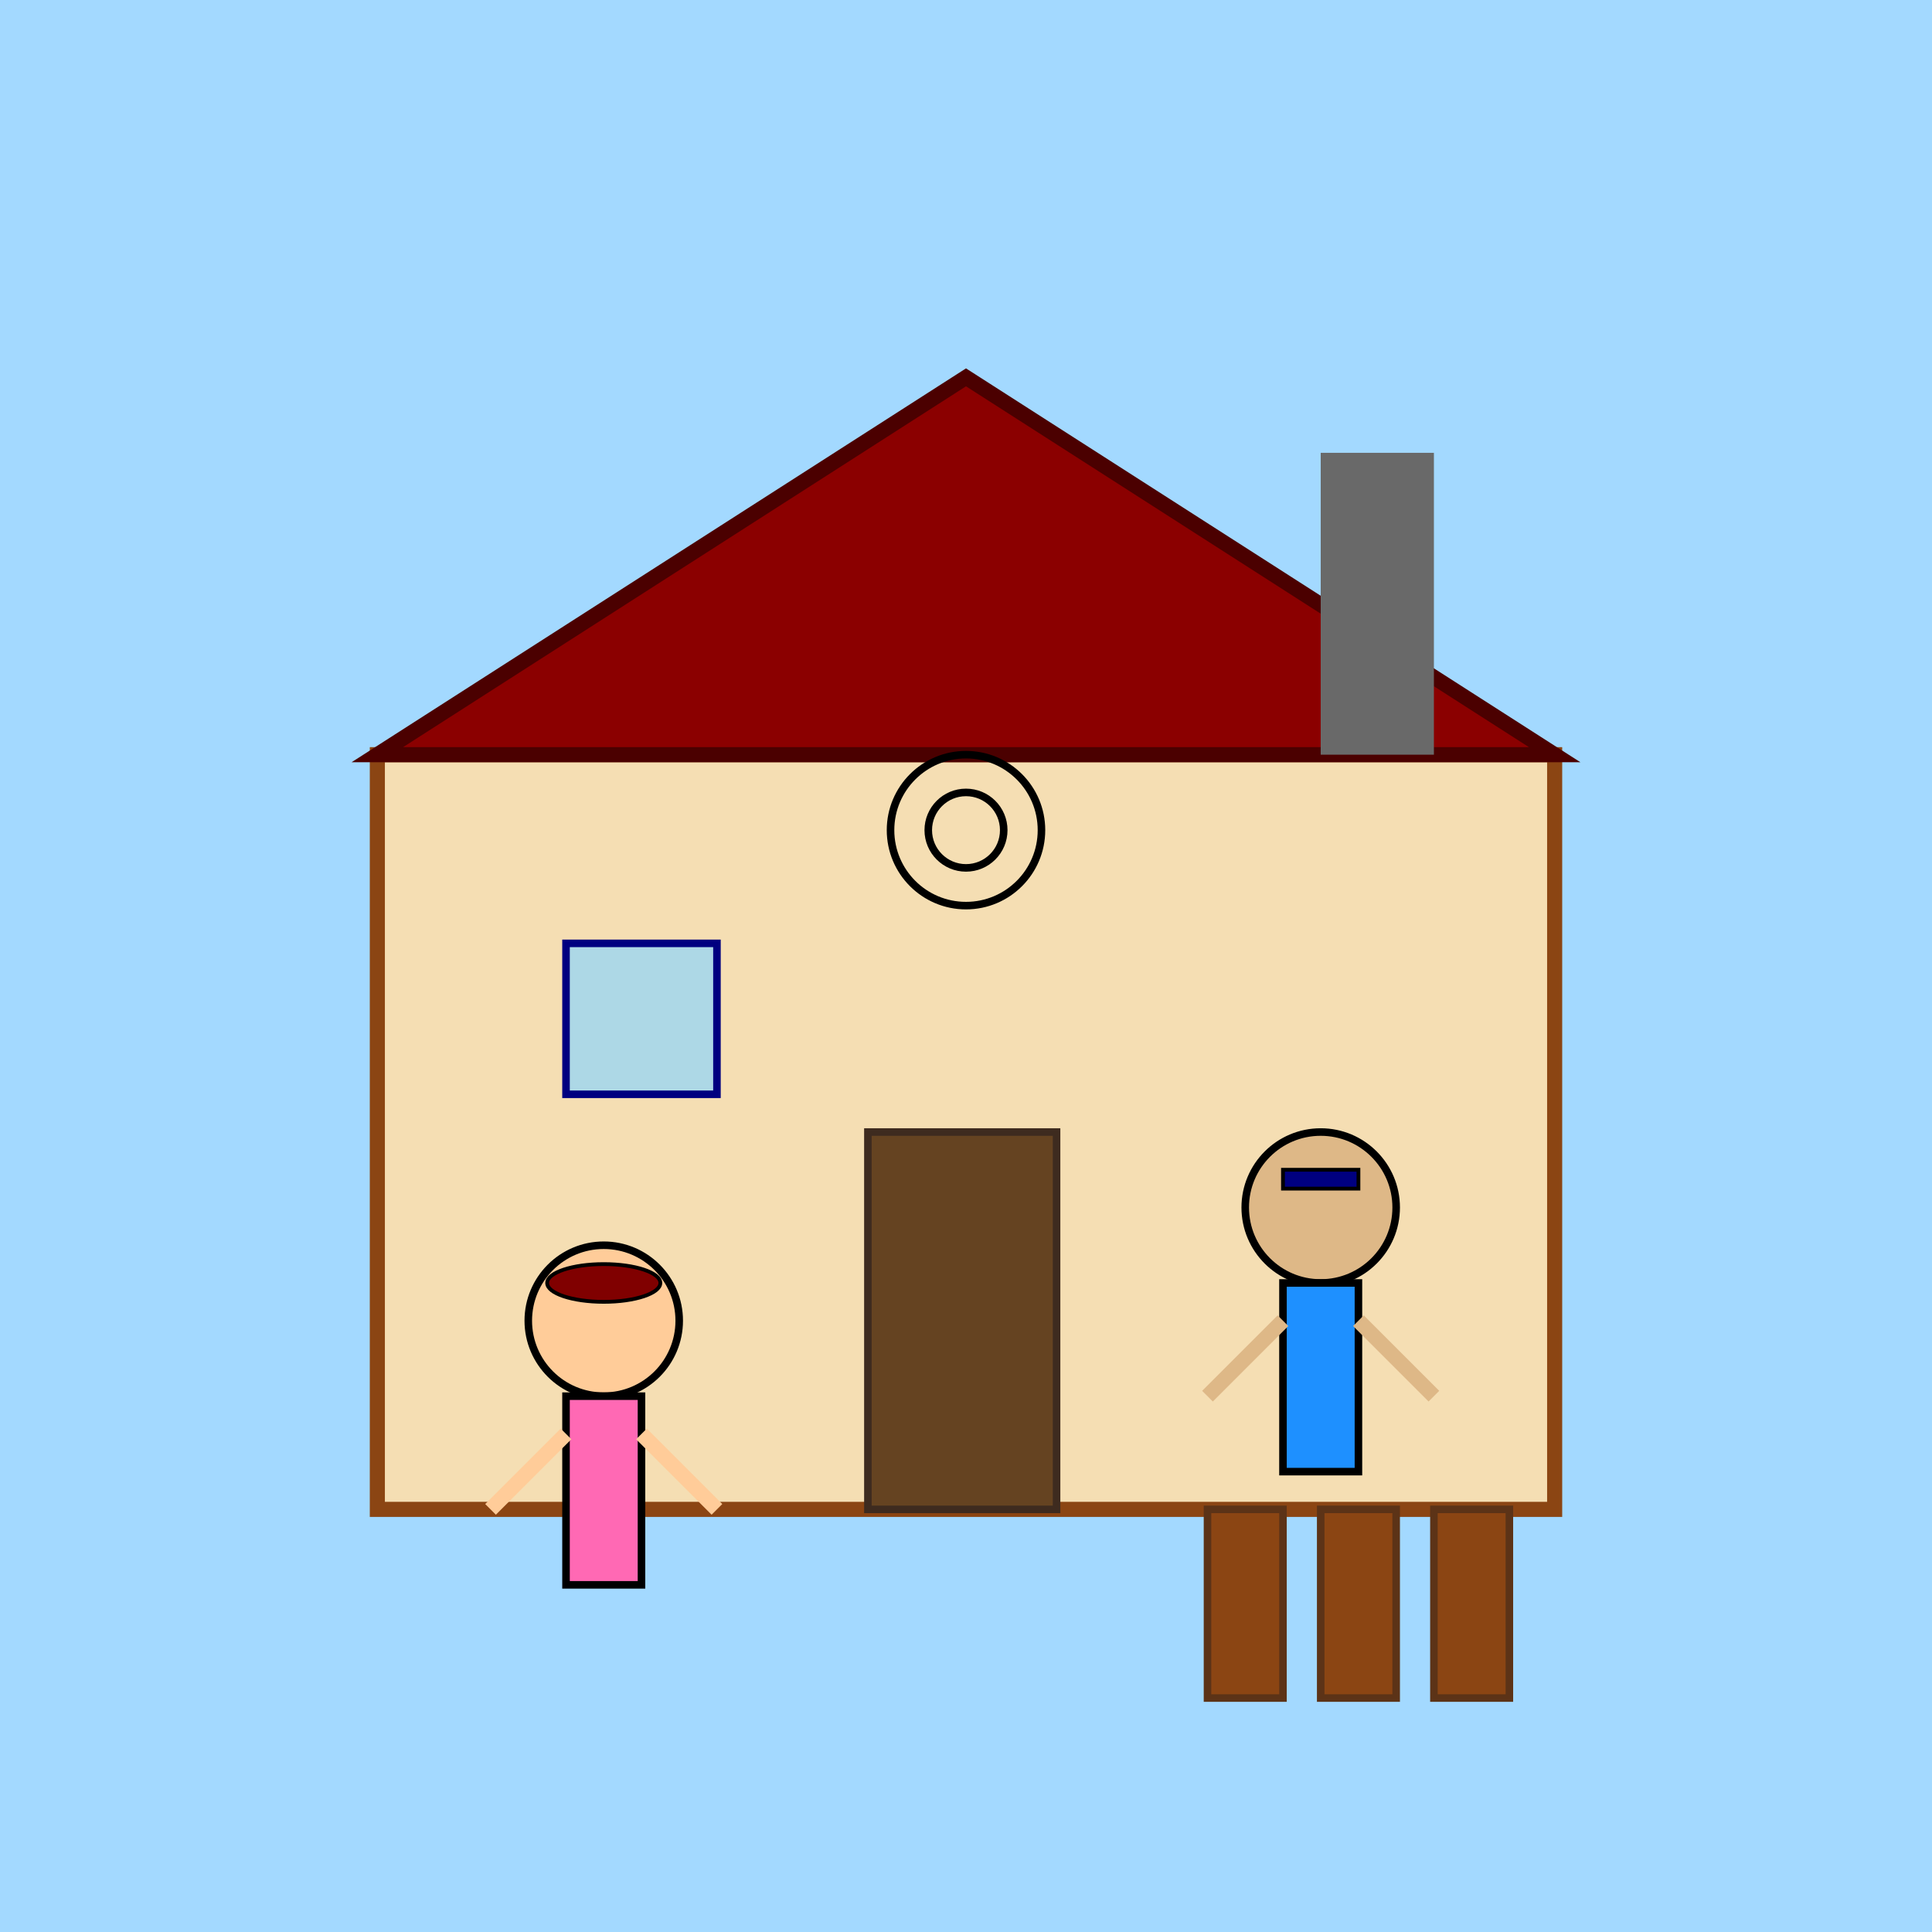 <!--

Generated by DrawGPT.
Free, open source, AI generated images in SVG, PNG, and HTML Canvas format.
https://drawgpt.ai

Created: 2024-12-30T16:10:00+00:00
-->
<svg viewBox="0 0 512 512" xmlns="http://www.w3.org/2000/svg">
  <title>Grandma Welcomes the Neighbor</title>
  <desc>Watch grandma warmly greet her friendly neighbor who brings wood for the fire with a rhythmic knock-knock animation!</desc>
  
  <!-- Background -->
  <rect id="background" class="background" width="512" height="512" fill="#a3d9ff"/>
  
  <!-- House -->
  <g id="house" class="house">
    <!-- Main Body -->
    <rect id="house-body" class="house-body" x="100" y="200" width="312" height="200" fill="#f5deb3" stroke="#8b4513" stroke-width="4"/>
    <!-- Roof -->
    <polygon id="house-roof" class="house-roof" points="100,200 256,100 412,200" fill="#8b0000" stroke="#4b0000" stroke-width="4"/>
    <!-- Door -->
    <rect id="door" class="door" x="230" y="300" width="50" height="100" fill="#654321" stroke="#3e2b1f" stroke-width="2">
      <animate attributeName="fill" values="#654321;#8b4513;#654321" dur="5s" repeatCount="indefinite"/>
    </rect>
    <!-- Window -->
    <rect id="window" class="window" x="150" y="250" width="40" height="40" fill="#add8e6" stroke="#000080" stroke-width="2"/>
    <!-- Chimney -->
    <rect id="chimney" class="chimney" x="350" y="120" width="30" height="80" fill="#696969">
      <animate attributeName="height" values="80;100;80" dur="5s" repeatCount="indefinite"/>
    </rect>
  </g>
  
  <!-- Grandma -->
  <g id="grandma" class="grandma">
    <!-- Head -->
    <circle id="grandma-head" class="grandma-head" cx="160" cy="350" r="20" fill="#ffcc99" stroke="#000000" stroke-width="2"/>
    <!-- Hat -->
    <ellipse id="grandma-hat" class="grandma-hat" cx="160" cy="340" rx="15" ry="5" fill="#800000" stroke="#000000" stroke-width="1"/>
    <!-- Body -->
    <rect id="grandma-body" class="grandma-body" x="150" y="370" width="20" height="50" fill="#ff69b4" stroke="#000000" stroke-width="2"/>
    <!-- Arms -->
    <line id="grandma-arm-left" class="grandma-arm-left" x1="150" y1="380" x2="130" y2="400" stroke="#ffcc99" stroke-width="4">
      <animateTransform attributeName="transform" type="rotate" from="0 150 380" to="20 150 380" dur="5s" repeatCount="indefinite"/>
    </line>
    <line id="grandma-arm-right" class="grandma-arm-right" x1="170" y1="380" x2="190" y2="400" stroke="#ffcc99" stroke-width="4">
      <animateTransform attributeName="transform" type="rotate" from="0 170 380" to="-20 170 380" dur="5s" repeatCount="indefinite"/>
    </line>
  </g>
  
  <!-- Neighbor -->
  <g id="neighbor" class="neighbor">
    <!-- Head -->
    <circle id="neighbor-head" class="neighbor-head" cx="350" cy="320" r="20" fill="#deb887" stroke="#000000" stroke-width="2"/>
    <!-- Hat -->
    <rect id="neighbor-hat" class="neighbor-hat" x="340" y="310" width="20" height="5" fill="#000080" stroke="#000000" stroke-width="1"/>
    <!-- Body -->
    <rect id="neighbor-body" class="neighbor-body" x="340" y="340" width="20" height="50" fill="#1e90ff" stroke="#000000" stroke-width="2"/>
    <!-- Arms -->
    <line id="neighbor-arm-left" class="neighbor-arm-left" x1="340" y1="350" x2="320" y2="370" stroke="#deb887" stroke-width="4">
      <animateTransform attributeName="transform" type="rotate" from="0 340 350" to="20 340 350" dur="5s" repeatCount="indefinite"/>
    </line>
    <line id="neighbor-arm-right" class="neighbor-arm-right" x1="360" y1="350" x2="380" y2="370" stroke="#deb887" stroke-width="4">
      <animateTransform attributeName="transform" type="rotate" from="0 360 350" to="-20 360 350" dur="5s" repeatCount="indefinite"/>
    </line>
  </g>
  
  <!-- Wood -->
  <g id="wood" class="wood">
    <rect id="log1" class="log1" x="320" y="400" width="20" height="50" fill="#8b4513" stroke="#5c3317" stroke-width="2">
      <animate attributeName="x" values="320;330;320" dur="5s" repeatCount="indefinite"/>
    </rect>
    <rect id="log2" class="log2" x="350" y="400" width="20" height="50" fill="#8b4513" stroke="#5c3317" stroke-width="2">
      <animate attributeName="x" values="350;360;350" dur="5s" repeatCount="indefinite"/>
    </rect>
    <rect id="log3" class="log3" x="380" y="400" width="20" height="50" fill="#8b4513" stroke="#5c3317" stroke-width="2">
      <animate attributeName="x" values="380;390;380" dur="5s" repeatCount="indefinite"/>
    </rect>
  </g>
  
  <!-- Knocking Sound Waves -->
  <circle id="sound-wave1" class="sound-wave" cx="256" cy="220" r="10" fill="none" stroke="#000000" stroke-width="2">
    <animate attributeName="r" from="10" to="30" dur="5s" repeatCount="indefinite" />
    <animate attributeName="opacity" from="1" to="0" dur="5s" repeatCount="indefinite" />
  </circle>
  <circle id="sound-wave2" class="sound-wave" cx="256" cy="220" r="20" fill="none" stroke="#000000" stroke-width="2">
    <animate attributeName="r" from="20" to="40" dur="5s" repeatCount="indefinite" />
    <animate attributeName="opacity" from="1" to="0" dur="5s" repeatCount="indefinite" />
  </circle>
  
</svg>